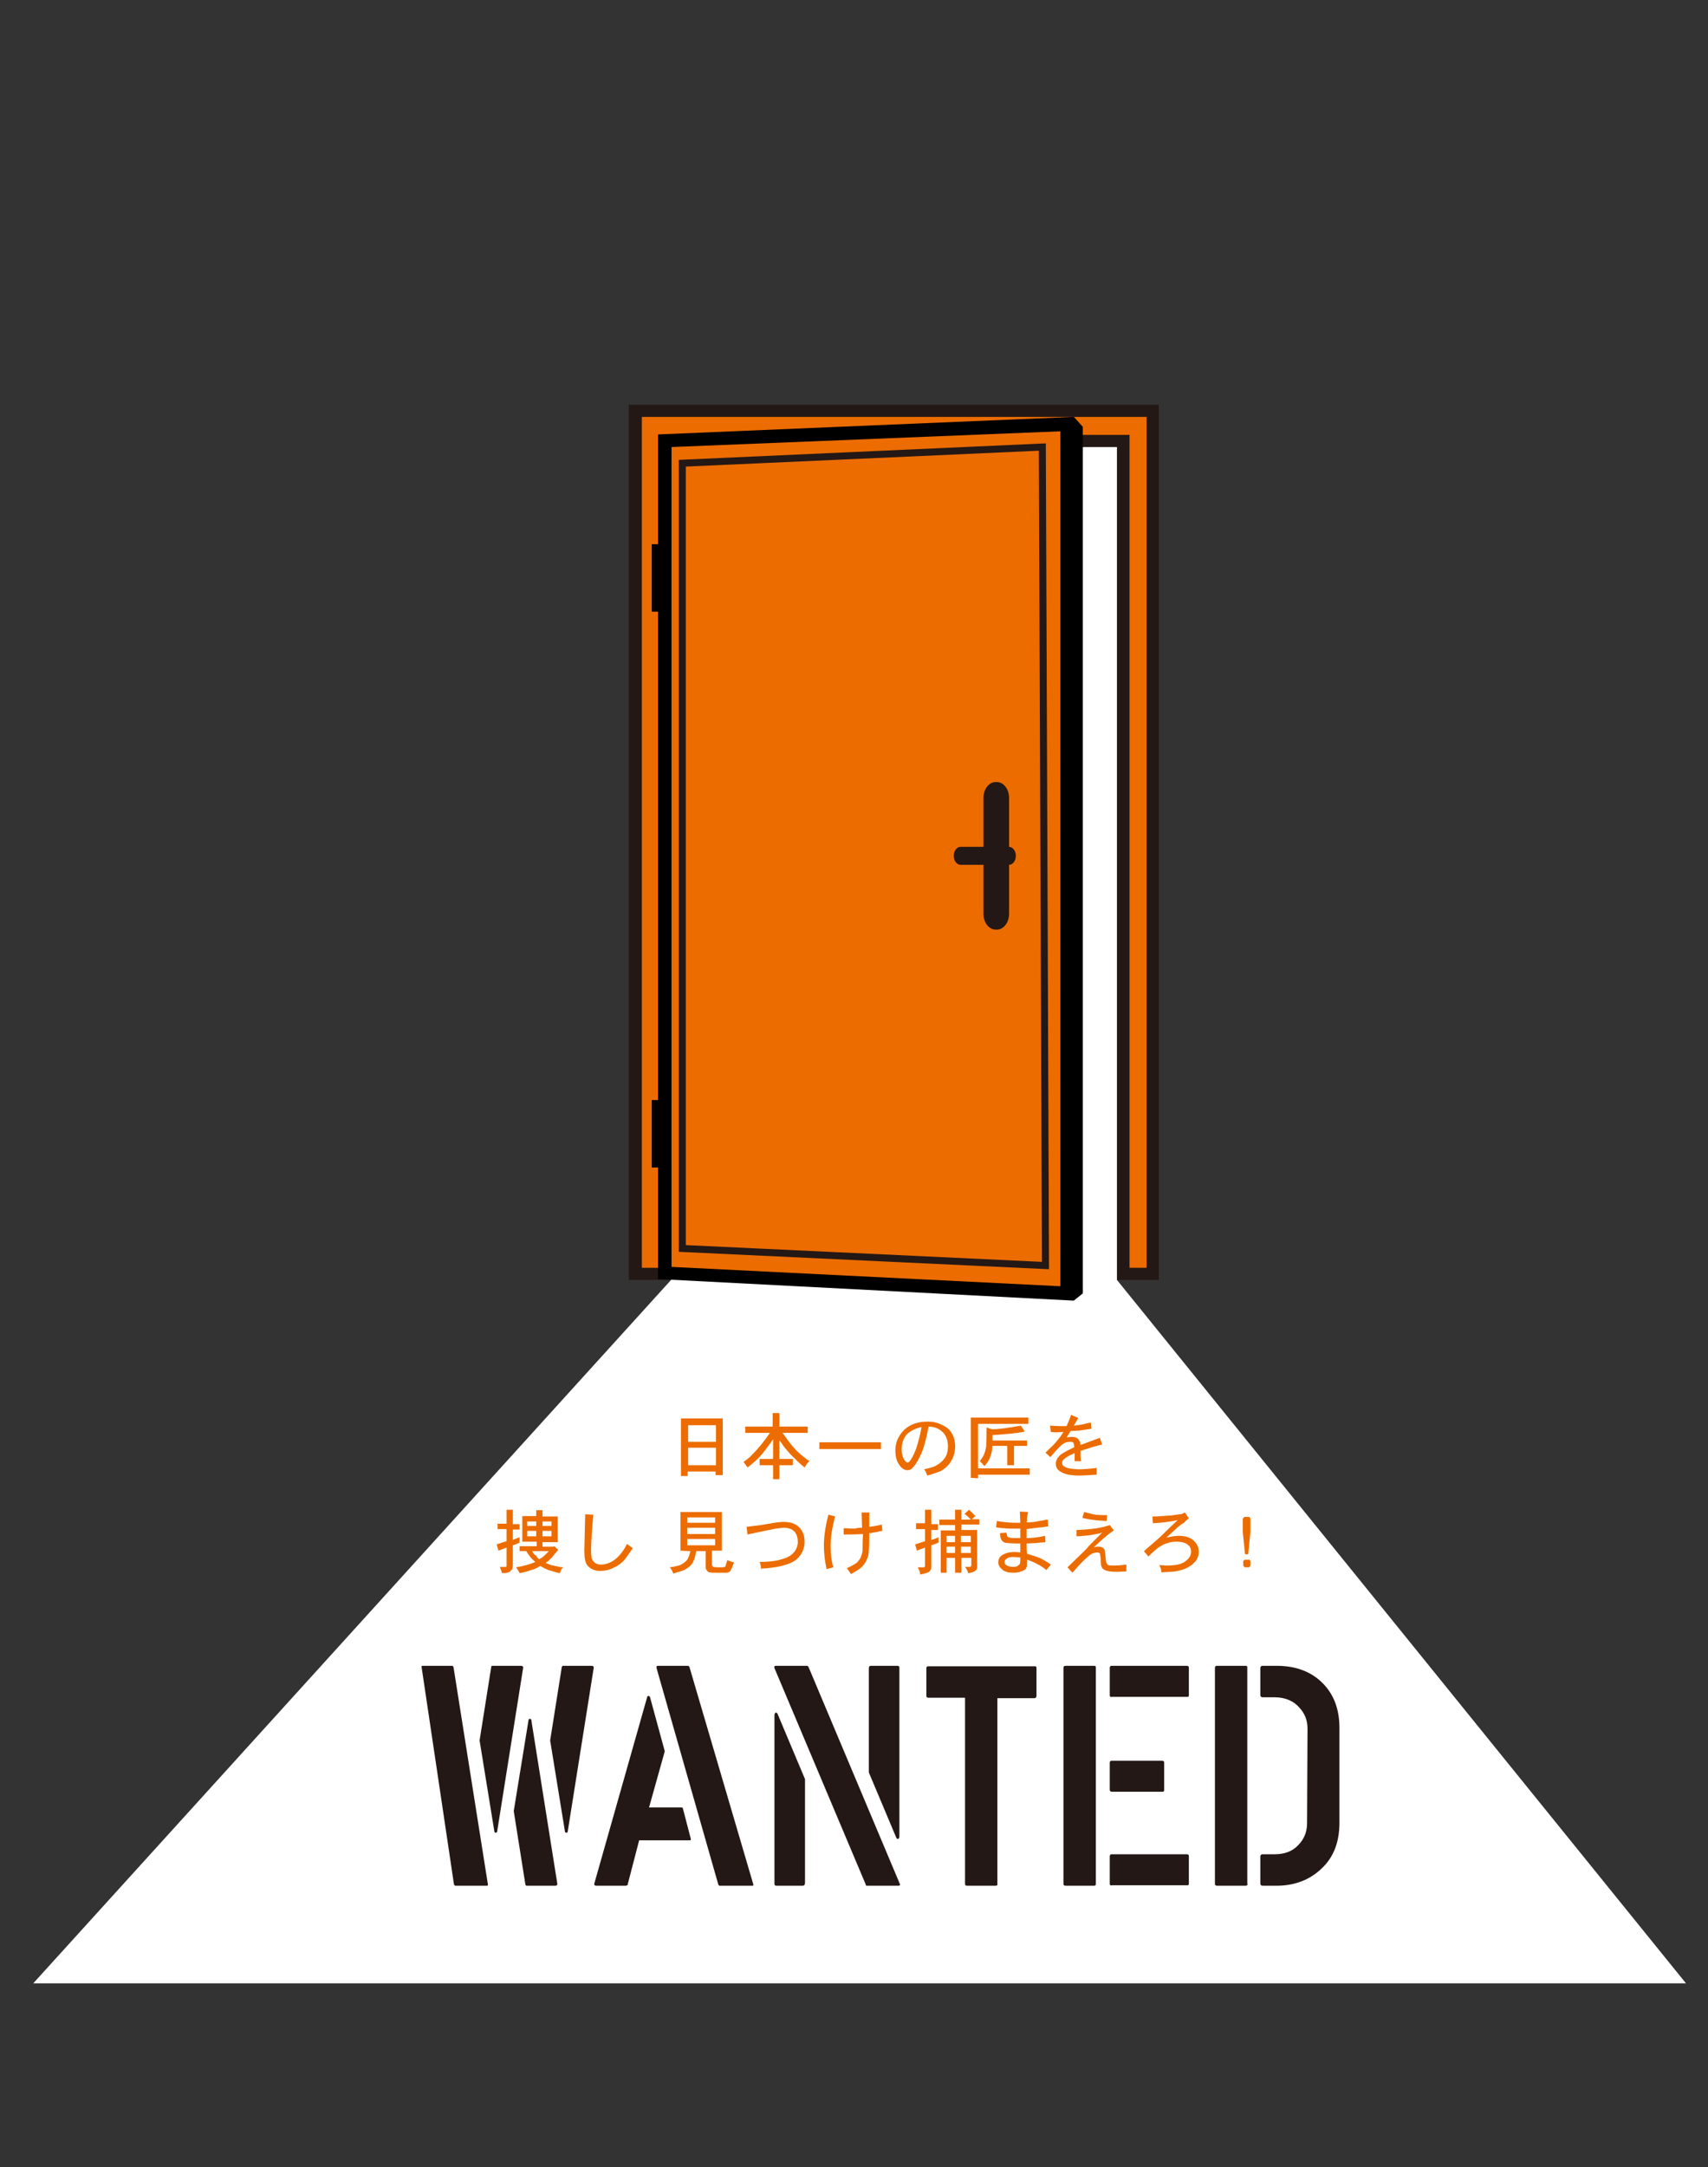 <?xml version="1.0" encoding="utf-8"?>
<!-- Generator: Adobe Illustrator 23.0.0, SVG Export Plug-In . SVG Version: 6.00 Build 0)  -->
<svg version="1.1" id="レイヤー_5" xmlns="http://www.w3.org/2000/svg" xmlns:xlink="http://www.w3.org/1999/xlink" x="0px"
	 y="0px" viewBox="0 0 380 481.9" style="enable-background:new 0 0 380 481.9;" xml:space="preserve">
<rect x="0" y="0" width="380" height="481.9" fill="#333333" stroke="none"/>
<style type="text/css">
	.st0{fill:#FFFFFF;}
	.st1{fill:#231815;}
	.st2{fill:#EC6C00;}
	.st3{fill:none;stroke:#231815;stroke-width:1.562;stroke-miterlimit:10;}
</style>
<polygon class="st0" points="7.4,441 375.1,441 248.5,284.6 249.9,283.2 249.9,98 147.9,98 147.9,283.2 149.3,284.6 "/>
<g>
	<g>
		<path class="st1" d="M93.9,370.4h6.8c0,0,0.1,0.1,0.2,0.3l7.6,48c0.1,0.4,0.1,0.6-0.2,0.6h-7c-0.1,0-0.2-0.1-0.3-0.3l-7.2-48.3
			C93.8,370.5,93.8,370.4,93.9,370.4z M109.5,370.4h6.4c0.3,0,0.5,0.1,0.5,0.4l-5.8,36.5c0,0.1-0.1,0.2-0.3,0.2
			c-0.2,0-0.3-0.1-0.3-0.2l-3.3-20.3l2.6-16.4C109.3,370.5,109.4,370.4,109.5,370.4z M117.1,419.3c0,0-0.1-0.1-0.2-0.2l-2.6-16.4
			l3.3-20.3c0-0.1,0.1-0.2,0.3-0.2c0.2,0,0.3,0.1,0.3,0.2l5.8,36.5c0,0.3-0.2,0.4-0.5,0.4H117.1z M125.2,370.4h6.4
			c0.3,0,0.5,0.1,0.5,0.4l-5.8,36.5c0,0.1-0.1,0.2-0.3,0.2c-0.2,0-0.3-0.1-0.3-0.2l-3.3-20.3l2.6-16.4
			C125.1,370.5,125.2,370.4,125.2,370.4z"/>
		<path class="st1" d="M139.3,419.3h-6.6c-0.3,0-0.5-0.1-0.5-0.4l11.8-41.6c0-0.1,0.1-0.2,0.3-0.2c0.1,0,0.2,0.1,0.3,0.2l3.3,12.1
			l-3.5,12.5h7.3c0,0,0.1,0,0.2,0.1l1.8,6.9c0,0.2,0,0.3-0.2,0.3h-11.3l-2.6,10C139.4,419.2,139.3,419.3,139.3,419.3z M167.5,419.3
			H160c0,0-0.1-0.1-0.2-0.3l-13.7-48c-0.1-0.4,0-0.6,0.2-0.6h6.8c0.1,0,0.2,0.1,0.3,0.3l14.2,48.3
			C167.6,419.2,167.6,419.3,167.5,419.3z"/>
		<path class="st1" d="M199.8,419.3h-7c-0.1,0-0.2-0.1-0.2-0.3l-20.3-48.1c-0.1-0.3,0-0.5,0.3-0.5h6.9c0.2,0,0.3,0.1,0.4,0.3
			l20.3,48.2C200.3,419.1,200.3,419.3,199.8,419.3z M178.6,419.3h-5.8c-0.3,0-0.5-0.1-0.5-0.4v-37.5c0-0.3,0.1-0.5,0.3-0.6
			c0.2,0,0.3,0.1,0.4,0.3l6.1,14.5v23C179.1,419.1,178.9,419.3,178.6,419.3z M193.8,370.4h5.8c0.3,0,0.5,0.1,0.5,0.4v37.5
			c0,0.3-0.1,0.5-0.3,0.6c-0.2,0-0.3-0.1-0.4-0.3l-6.1-14.5v-23C193.3,370.6,193.4,370.4,193.8,370.4z"/>
		<path class="st1" d="M221.5,419.3h-6.3c-0.3,0-0.5-0.1-0.5-0.4v-41.4h-8.1c-0.3,0-0.5-0.1-0.5-0.4V371c0-0.3,0.1-0.5,0.4-0.5h23.7
			c0.3,0,0.4,0.1,0.4,0.4v6.2c0,0.3-0.2,0.5-0.5,0.5h-8.2V419C222,419.1,221.8,419.3,221.5,419.3z"/>
		<path class="st1" d="M243.4,419.3h-6.3c-0.3,0-0.5-0.1-0.5-0.4v-48c0-0.3,0.1-0.5,0.4-0.5h6.4c0.3,0,0.4,0.1,0.4,0.3v48
			C243.8,419.1,243.8,419.3,243.4,419.3z M246.9,376.9v-6c0-0.3,0.1-0.5,0.4-0.5H264c0.3,0,0.5,0.1,0.5,0.4v6.1
			c0,0.3-0.1,0.4-0.3,0.4h-16.8C247,377.4,246.9,377.2,246.9,376.9z M246.9,397.9V392c0-0.3,0.1-0.5,0.4-0.5h11.2
			c0.3,0,0.5,0.1,0.5,0.4v6.1c0,0.3-0.1,0.4-0.3,0.4h-11.3C247,398.4,246.9,398.2,246.9,397.9z M246.9,418.8v-6
			c0-0.3,0.1-0.5,0.4-0.5H264c0.3,0,0.5,0.1,0.5,0.4v6.1c0,0.3-0.1,0.4-0.3,0.4h-16.8C247,419.3,246.9,419.1,246.9,418.8z"/>
		<path class="st1" d="M277.1,419.3h-6.3c-0.3,0-0.5-0.1-0.5-0.4v-48c0-0.3,0.1-0.5,0.4-0.5h6.4c0.3,0,0.4,0.1,0.4,0.3v48
			C277.6,419.1,277.5,419.3,277.1,419.3z M283.6,377.4h-2.7c-0.3,0-0.5-0.2-0.5-0.5v-6c0-0.3,0.2-0.5,0.5-0.5h3.1
			c4.5,0,8,1.4,10.6,4.2c2.3,2.5,3.4,5.7,3.4,9.6v21.1c0,4.3-1.3,7.7-4,10.2c-2.6,2.5-6,3.8-10,3.8h-3.1c-0.3,0-0.5-0.2-0.5-0.5v-6
			c0-0.3,0.2-0.5,0.5-0.5h2.7c2.1,0,3.9-0.6,5.2-2c1.3-1.3,2-2.9,2-4.9l0.1-21c0-1.9-0.6-3.4-1.8-4.7
			C287.8,378.2,285.9,377.4,283.6,377.4z"/>
	</g>
</g>
<g>
	<g>
		<path class="st2" d="M151.5,328.2v-12.8h9.3V328h-1.6v-0.8H153v1H151.5z M159.3,320.6v-3.7h-6.2v3.7H159.3z M159.3,325.8v-3.9
			h-6.2v3.9H159.3z"/>
		<path class="st2" d="M171.9,317.2v-3h1.5v3h6.3v1.4h-5.6c0.7,1,1.5,2.1,2.4,3.2c0.9,1,2.1,2.1,3.6,3.1c-0.3,0.2-0.5,0.5-0.6,0.6
			c-0.2,0.4-0.4,0.6-0.5,0.8c-0.6-0.5-1.3-1.1-2-1.8c-0.1-0.2-0.3-0.3-0.4-0.4c-0.1-0.1-0.3-0.3-0.4-0.4c-0.1-0.1-0.3-0.3-0.4-0.4
			c-0.5-0.6-0.9-1-1.2-1.4c-0.2-0.3-0.5-0.6-0.7-1c-0.3-0.4-0.5-0.6-0.5-0.6v4.1h3v1.4h-3v3.1H172v-3.1h-3v-1.4h3V320
			c-0.8,1.2-1.7,2.4-2.6,3.5c-0.9,1-2,2-3.1,2.8c-0.3-0.5-0.6-0.9-0.9-1.2c0.9-0.7,1.6-1.2,1.8-1.5c0.8-0.8,1.5-1.6,2-2.2
			s1.2-1.5,2.1-2.8h-5.5v-1.4L171.9,317.2L171.9,317.2z"/>
		<path class="st2" d="M182.3,322.2v-1.5H196v1.5H182.3z"/>
		<path class="st2" d="M206.3,328.1c-0.2-0.6-0.4-1-0.7-1.4c1.4-0.3,2.4-0.6,2.8-0.9c0.7-0.4,1.3-0.9,1.8-1.6s0.7-1.6,0.7-2.6
			c0-1.3-0.4-2.4-1.1-3.1c-0.8-0.8-1.9-1.3-3.2-1.3c-0.5,2.6-1,4.5-1.5,5.7c-0.7,1.6-1.3,2.7-2,3.4c-0.3,0.4-0.7,0.6-1.2,0.6
			c-0.6,0-1.2-0.3-1.7-1c-0.7-0.9-1-2-1-3.4c0-1.8,0.7-3.3,2-4.6c1.3-1.2,3-1.8,5.2-1.8c1.1,0,2.1,0.2,3.1,0.7
			c0.7,0.3,1.3,0.7,1.7,1.1c0.4,0.5,0.7,1,1,1.7c0.2,0.7,0.3,1.4,0.3,2c0,1.2-0.3,2.3-0.9,3.3c-0.5,0.9-1.3,1.6-2.3,2.2
			C208.5,327.4,207.5,327.8,206.3,328.1z M205,317.3c-1.6,0.4-2.7,1-3.4,1.8c-0.7,0.9-1,2-1,3.2c0,0.9,0.2,1.7,0.6,2.3
			c0.2,0.4,0.5,0.6,0.7,0.6s0.3-0.1,0.4-0.2c0.4-0.4,0.9-1.3,1.5-2.8C204.3,320.6,204.8,318.9,205,317.3z"/>
		<path class="st2" d="M216,328.6v-13.4h12.8v1.4h-11.2v9.9h11.5v1.4h-11.5v0.8L216,328.6L216,328.6z M220.8,319.1v1.2h7.7v1.2h-2.9
			v4.3h-1.5v-4.3h-3.3c0,0.8-0.2,1.7-0.6,2.7c-0.2,0.5-0.6,1.2-1.2,1.8c0-0.1-0.2-0.2-0.4-0.5c-0.2-0.2-0.4-0.4-0.6-0.6
			c0.5-0.7,0.9-1.3,1-1.7c0.2-0.5,0.3-1,0.4-1.5c0-0.3,0.1-1.7,0.1-4.3l1.2,0.4c1.5,0,3.6-0.3,6.4-0.8l0.9,1.3
			C226.3,318.7,223.8,318.9,220.8,319.1z"/>
		<path class="st2" d="M238.3,314.6l1.6,0.7l-1,1.7c0.3,0,0.6-0.1,0.8-0.1s0.5-0.1,0.7-0.1s0.4-0.1,0.6-0.1c0.2-0.1,0.8-0.2,1.7-0.4
			l0.1,1.4l-2.8,0.4c0.1,0-0.5,0-1.8,0.1l-0.9,1.4c0.7-0.1,1-0.1,1-0.1c0.2,0,0.6,0,1,0.1c0.3,0.1,0.5,0.3,0.6,0.4s0.2,0.3,0.4,0.6
			c0-0.1,0,0.2,0.1,0.7l4.3-1.6l0.5,1.5c-0.5,0.1-1.3,0.3-2.3,0.6c0,0-0.8,0.3-2.5,0.8c0,0.9,0,1.7,0.1,2.3h-1.4v-1.8
			c-1.2,0.5-2,1-2.3,1.3c-0.3,0.2-0.5,0.5-0.5,0.9s0.2,0.7,0.7,0.9c0.6,0.3,1.6,0.5,3.1,0.5c1,0,2.3-0.1,3.9-0.3v1.5
			c-1.9,0.1-3.1,0.2-3.8,0.2c-2,0-3.4-0.3-4.3-0.9c-0.7-0.4-1-1-1-1.8c0-0.6,0.3-1.1,0.8-1.7c0.5-0.5,1.6-1.1,3.3-1.9
			c0-0.5-0.1-0.8-0.2-1c-0.2-0.2-0.4-0.2-0.7-0.2c-0.6,0-1.1,0.1-1.5,0.4c-0.5,0.3-1.5,1.3-2.9,3l-1.1-1c1.2-1.2,2-1.9,2.3-2.3
			c0.5-0.6,1.1-1.3,1.7-2.3c-1.3,0.1-2.3,0.1-2.8,0l-0.2-1.4c0.6,0,1.4,0.1,2.3,0.1h1.4C237.5,316.6,237.9,315.8,238.3,314.6z"/>
		<path class="st2" d="M112.7,338.9v-3.2h1.4v3.2h1.5v1.2h-1.5v2.3l1.5-0.6v1.2c-0.9,0.4-1.4,0.6-1.5,0.6v4.3c0,0.5-0.1,0.9-0.2,1.1
			c-0.2,0.2-0.4,0.4-0.7,0.6c-0.3,0.1-0.8,0.2-1.5,0.2c-0.1-0.4-0.3-0.9-0.5-1.4h1.4l0,0c0,0,0.1-0.1,0.1-0.2v-4.1l-1.8,0.7
			l-0.4-1.4c0.6-0.2,1.4-0.5,2.2-0.7V340h-2v-1.2h2V338.9z M119.3,337.2v-1.4h1.4v1.4h3.4v5.7h-3.4v1h2.4l0.2-0.1l0.9,0.8
			c-0.9,1.1-1.4,1.7-1.5,1.8c-0.4,0.4-0.8,0.8-1.3,1.1c0.8,0.4,1.4,0.6,1.7,0.6c0.9,0.2,1.6,0.4,2.2,0.4c-0.3,0.3-0.5,0.5-0.5,0.6
			c0,0,0,0.1-0.1,0.3c-0.1,0.2-0.1,0.3-0.2,0.4c-0.9-0.2-1.8-0.5-2.5-0.7c-0.5-0.2-1.1-0.5-1.8-0.9c-0.8,0.5-1.5,0.8-2,0.9
			c-0.6,0.2-1.5,0.5-2.6,0.7c-0.2-0.5-0.5-0.9-0.8-1.3c1.8-0.3,3.2-0.7,4.3-1.2c-0.6-0.5-1-0.9-1.2-1.2c-0.3-0.4-0.6-0.8-0.8-1.2
			h-1.5v-1.1h3.8v-1h-3.2v-5.7h3.1V337.2z M119.3,339.3v-1h-2v1H119.3z M119.3,341.6v-1.2h-2v1.2H119.3z M119.9,346.7
			c0.6-0.2,1.3-0.8,2.2-1.8h-3.7c0.2,0.4,0.4,0.7,0.7,0.9c0.1,0,0.2,0.1,0.3,0.3C119.5,346.3,119.7,346.5,119.9,346.7z M122.7,339.3
			v-1h-2v1H122.7z M122.7,341.6v-1.2h-2v1.2H122.7z"/>
		<path class="st2" d="M139.5,343.3c0.5,0.4,0.9,0.7,1.3,0.9c-0.8,1.2-1.5,2.2-2,2.8c-0.7,0.7-1.4,1.2-2.3,1.6c-1,0.5-2,0.7-2.9,0.7
			c-1.3,0-2.2-0.4-2.9-1.2c-0.5-0.6-0.7-1.7-0.7-3.3l0.2-8.1l1.8,0.1c-0.3,3.5-0.5,6.1-0.5,7.9c0,1.2,0.1,2,0.4,2.3
			c0.4,0.6,1,0.9,1.9,0.9C136,347.8,138,346.3,139.5,343.3z"/>
		<path class="st2" d="M151.4,344.8v-8.6h9.2v8.6h-2.2v3.1c0,0.1,0,0.2,0.1,0.3c0.1,0.1,0.2,0.2,0.2,0.2c0.1,0,0.4,0.1,0.9,0.1h1
			c0.4,0,0.7-0.1,0.8-0.2c0-0.1,0.2-0.6,0.4-1.4c0.5,0.2,1,0.4,1.5,0.5c-0.3,0.9-0.6,1.5-0.8,1.9c-0.2,0.2-0.4,0.4-0.8,0.4h-2.1
			c-0.8,0-1.4,0-1.8-0.1c-0.2,0-0.4-0.2-0.6-0.5c-0.2-0.2-0.2-0.5-0.2-1.1v-3.1h-2.1c-0.2,1.1-0.4,1.8-0.6,2.2c-0.2,0.5-0.6,1-1,1.3
			s-0.8,0.6-1.3,0.8c-0.6,0.2-1.4,0.4-2.2,0.7c-0.2-0.5-0.4-1-0.8-1.4c1.4-0.2,2.3-0.4,2.7-0.7c0.5-0.3,0.9-0.6,1.2-1
			c0.2-0.3,0.5-1,0.7-1.9L151.4,344.8L151.4,344.8z M159.1,338.6v-1.2h-6.2v1.2H159.1z M159.1,341.1v-1.4h-6.2v1.4H159.1z
			 M159.1,343.6v-1.4h-6.2v1.4H159.1z"/>
		<path class="st2" d="M169.3,348.8c0-0.5-0.1-1-0.3-1.5c2.1,0,3.7-0.2,4.9-0.6c1.2-0.3,2.1-0.8,2.7-1.5c0.6-0.7,0.9-1.5,0.9-2.3
			c0-1.1-0.3-1.9-0.8-2.4s-1.3-0.8-2.3-0.8c-0.4,0-1,0.1-1.8,0.2c-1,0.2-3.1,0.6-6.3,1.3l-0.2-1.7l3.2-0.4l3.6-0.6
			c0.3,0,0.8-0.1,1.4-0.1c1.6,0,2.7,0.4,3.5,1.2c0.8,0.8,1.2,1.8,1.2,3.2c0,1.7-0.7,3.1-2.1,4.2C175.3,348,172.9,348.6,169.3,348.8z
			"/>
		<path class="st2" d="M184.3,336.8l1.5,0.4c-0.7,2.5-1,4.7-1,6.7c0,1.7,0.2,3.3,0.6,4.6l-1.5,0.4c-0.4-1.8-0.6-3.6-0.6-5.3
			C183.3,341.8,183.6,339.5,184.3,336.8z M191.8,339.7l-0.1-3.4h1.7v3.2c0.7-0.1,1.6-0.2,2.8-0.5l0.1,1.4c-0.3,0-0.6,0.1-1,0.2
			s-0.7,0.1-1.1,0.2c-0.4,0.1-0.6,0.1-0.8,0.1c0,2.5-0.1,4.2-0.2,4.9c-0.2,0.7-0.5,1.5-1.1,2.2c-0.5,0.7-1.5,1.3-2.8,2
			c-0.2-0.4-0.5-0.8-0.9-1.3c0.9-0.4,1.6-0.8,2.2-1.2c0.4-0.4,0.7-0.8,0.9-1.2c0.2-0.6,0.4-1.1,0.4-1.5c0-0.9,0-2.2,0.1-3.7
			c-1.5,0.1-2.9,0.1-4.3,0.1v-1.4c0.7,0,1.5,0.1,2.5,0.1C190.8,339.7,191.3,339.7,191.8,339.7z"/>
		<path class="st2" d="M205.8,338.9v-3.2h1.4v3.2h1.5v1.3h-1.5v2.2c0.5-0.1,1-0.3,1.6-0.6v1.2c-0.2,0.1-0.7,0.3-1.6,0.6v4.8
			c0,0.4-0.1,0.7-0.4,1c-0.3,0.3-1,0.5-2.1,0.7c0-0.3,0-0.6-0.1-0.7l-0.4-0.9h1.3c0.1,0,0.1,0,0.2-0.1c0,0,0.1-0.1,0.1-0.2v-4.1
			c-0.7,0.3-1.4,0.5-1.8,0.7l-0.4-1.4l2.2-0.7V340h-2v-1.3h2V338.9z M212.5,337.9v-2.2h1.4v2.2h2.1c-0.1-0.1-0.5-0.6-1.4-1.3l1-0.9
			c0.8,0.8,1.3,1.3,1.4,1.4l-0.8,0.7h1.7v1.2h-4v1.2h3.5v8.2c0,0.3-0.1,0.6-0.3,0.8c-0.4,0.3-0.9,0.5-1.7,0.6
			c-0.1-0.4-0.3-0.9-0.7-1.4h1.1c0.1,0,0.1,0,0.2-0.1c0,0,0.1-0.1,0.1-0.3v-1.6h-2.2v3.3h-1.4v-3.3h-1.9v3.3h-1.3v-9.4h3.2v-1.2H209
			v-1.2L212.5,337.9L212.5,337.9z M212.5,342.9v-1.4h-1.9v1.4H212.5z M212.5,345.3v-1.4h-1.9v1.4H212.5z M216,342.9v-1.4h-2.2v1.4
			H216z M216,345.3v-1.4h-2.2v1.4H216z"/>
		<path class="st2" d="M228.4,338.5c1.1,0,1.8-0.1,2.3-0.2s0.9-0.2,1.3-0.2c0.3-0.1,0.7-0.2,1.1-0.2l0.1,1.5
			c-1.2,0.2-2.8,0.3-4.8,0.6v2c1.4,0,2.8-0.2,4.1-0.5l0.1,1.4l-2.2,0.2l-2,0.1c0,1.1,0,1.8,0.1,2.3c1.1,0.3,2,0.6,2.8,0.9
			c0.8,0.4,1.7,0.9,2.5,1.5l-1,1.2c-0.9-0.7-1.5-1.1-1.8-1.2c-0.5-0.3-1.3-0.7-2.5-1.1c0,0.9,0,1.5-0.1,1.7
			c-0.1,0.3-0.4,0.6-0.7,0.7c-0.6,0.3-1.3,0.5-2.2,0.5c-1.1,0-2-0.2-2.5-0.7c-0.6-0.5-0.9-1-0.9-1.6s0.2-1.1,0.7-1.5
			c0.7-0.5,1.6-0.8,2.9-0.8c0.2,0,0.6,0,1.3,0.1v-2c-2,0-3.1-0.1-3.5-0.2c-0.7-0.3-1-1-1-2.1l1.4-0.1c0.1,0.4,0.2,0.7,0.2,0.8
			c0,0.1,0.2,0.2,0.5,0.3c0.4,0.1,1.2,0.1,2.4,0.1v-2.1c-1.9,0-3.1,0-3.6-0.1c-0.5,0-1.2-0.1-1.8-0.2l0.2-1.4
			c0.5,0.1,1.2,0.2,2.2,0.3c0.9,0.1,1.9,0.1,3,0.1l-0.1-2.5l1.8,0.1c0,0.2,0,0.4-0.1,0.6c0,0.2-0.1,0.5-0.1,0.8
			C228.5,337.8,228.5,338.1,228.4,338.5z M227,347v-0.7c-0.5,0-1-0.1-1.5-0.1c-0.7,0-1.2,0.1-1.6,0.4c-0.3,0.2-0.4,0.5-0.4,0.8
			c0,0.2,0.1,0.5,0.4,0.6c0.4,0.3,0.9,0.4,1.5,0.4s1-0.1,1.2-0.4C226.9,347.9,227,347.6,227,347z"/>
		<path class="st2" d="M243.3,344.1c0.5-0.2,0.8-0.2,1.2-0.2c0.5,0,0.9,0.2,1.2,0.6c0.1,0.2,0.2,0.9,0.3,2c0,0.7,0.2,1.2,0.4,1.4
			c0.2,0.2,0.7,0.2,1.5,0.2c0.9,0,1.8-0.1,2.7-0.2v1.5c-0.5,0-1.2,0.1-2.1,0.1c-1.2,0-2.1-0.1-2.7-0.4c-0.4-0.2-0.6-0.4-0.7-0.7
			c-0.2-0.3-0.2-0.9-0.2-1.8c-0.1-0.7-0.2-1.2-0.2-1.2c-0.1-0.1-0.3-0.2-0.6-0.2c-0.4,0-0.8,0.1-1.2,0.3c-0.2,0.1-0.8,0.5-1.7,1.4
			c-0.8,0.7-1.6,1.7-2.6,2.8l-1.1-1.2l3.3-3.2c0.2-0.2,0.5-0.5,0.7-0.7s0.5-0.5,0.7-0.8l3-3c-0.7,0.2-1.7,0.4-3,0.6
			c-1.2,0.1-2.1,0.2-2.7,0.2v-1.4c3.3-0.1,5.8-0.5,7.4-1.1l0.9,1.2C246.4,341.2,245,342.5,243.3,344.1z M246.3,336.9l-0.1,1.3
			c-2.1-0.1-3.9-0.3-5.4-0.7l0.4-1.3c1.1,0.3,1.9,0.5,2.5,0.6C244.8,336.9,245.6,336.9,246.3,336.9z"/>
		<path class="st2" d="M262,339.6l-2.5,2.3c1.2-0.3,2.1-0.4,2.8-0.4c1.3,0,2.4,0.3,3.2,1s1.2,1.5,1.2,2.6c0,0.7-0.2,1.3-0.6,1.9
			c-0.5,0.6-1,1.1-1.8,1.5c-0.7,0.4-1.6,0.7-2.8,0.9c-0.5,0.1-1.6,0.1-3.1,0.2c0-0.2-0.1-0.4-0.1-0.6s0-0.3-0.1-0.3
			c-0.1-0.3-0.2-0.6-0.3-0.7c0.5,0,1,0.1,1.7,0.1c2,0,3.4-0.3,4.2-1c0.8-0.6,1.2-1.3,1.2-2.1c0-0.6-0.2-1.1-0.7-1.5
			c-0.6-0.5-1.5-0.7-2.5-0.7c-0.8,0-1.6,0.1-2.3,0.4c-0.7,0.2-1.3,0.6-1.8,0.9c-0.5,0.4-1.3,1.1-2.2,2l-1-1.2l3-2.6
			c0.7-0.6,1.4-1.3,2.3-2.2l2.2-2.1c-1.8,0.4-3.7,0.6-5.5,0.7l-0.1-1.5c1.2,0,2.4-0.1,3.6-0.2c0.6,0,1.2-0.1,1.7-0.2
			c0.6-0.1,0.9-0.1,1-0.1c0.2,0,0.5-0.2,0.9-0.4l0.9,1.3c-0.4,0.3-0.7,0.6-1.1,1C263,338.8,262.5,339.2,262,339.6z"/>
		<path class="st2" d="M276.5,340.7v-3l0.3-0.4h1.2l0.2,0.4v3l-0.5,4.9H277L276.5,340.7z M276.6,348.1v-1l0.3-0.3h1.1l0.2,0.3v1
			l-0.3,0.4h-1L276.6,348.1z"/>
	</g>
</g>
<g>
	<polyline class="st1" points="139.9,284.6 149.3,284.6 149.3,99.4 248.5,99.4 248.5,284.6 257.8,284.6 257.8,90 139.9,90 	"/>
	<polygon class="st2" points="255.1,92.7 255.1,281.9 251.3,281.9 251.3,96.7 146.5,96.7 146.5,281.9 142.8,281.9 142.8,92.7 	"/>
</g>
<polygon class="st2" points="236.6,288.3 147.9,283 147.9,98 237.7,94.2 "/>
<path class="st1" d="M213.7,188.3h5.1v-10.9c0-1.9,1.2-3.5,2.7-3.5h0.3c1.5,0,2.7,1.6,2.7,3.5v10.9c0.8,0,1.5,0.9,1.5,1.9v0.2
	c0,1-0.7,1.9-1.5,1.9v10.9c0,1.9-1.2,3.5-2.7,3.5h-0.3c-1.5,0-2.7-1.6-2.7-3.5v-10.9h-5.1c-0.8,0-1.5-0.9-1.5-1.9v-0.2
	C212.2,189.2,212.9,188.3,213.7,188.3z"/>
<polygon class="st3" points="232.6,281.4 151.8,277.6 151.8,103 231.9,99.4 "/>
<path d="M238.9,92.7l-92.5,3.9V121H145v15h1.4v108.6H145v15h1.4v24.8l92.5,4.8l2-1.6V94.9L238.9,92.7z M235.9,286l-86.5-4.3V99.4
	l86.5-3.5V286z"/>
</svg>
